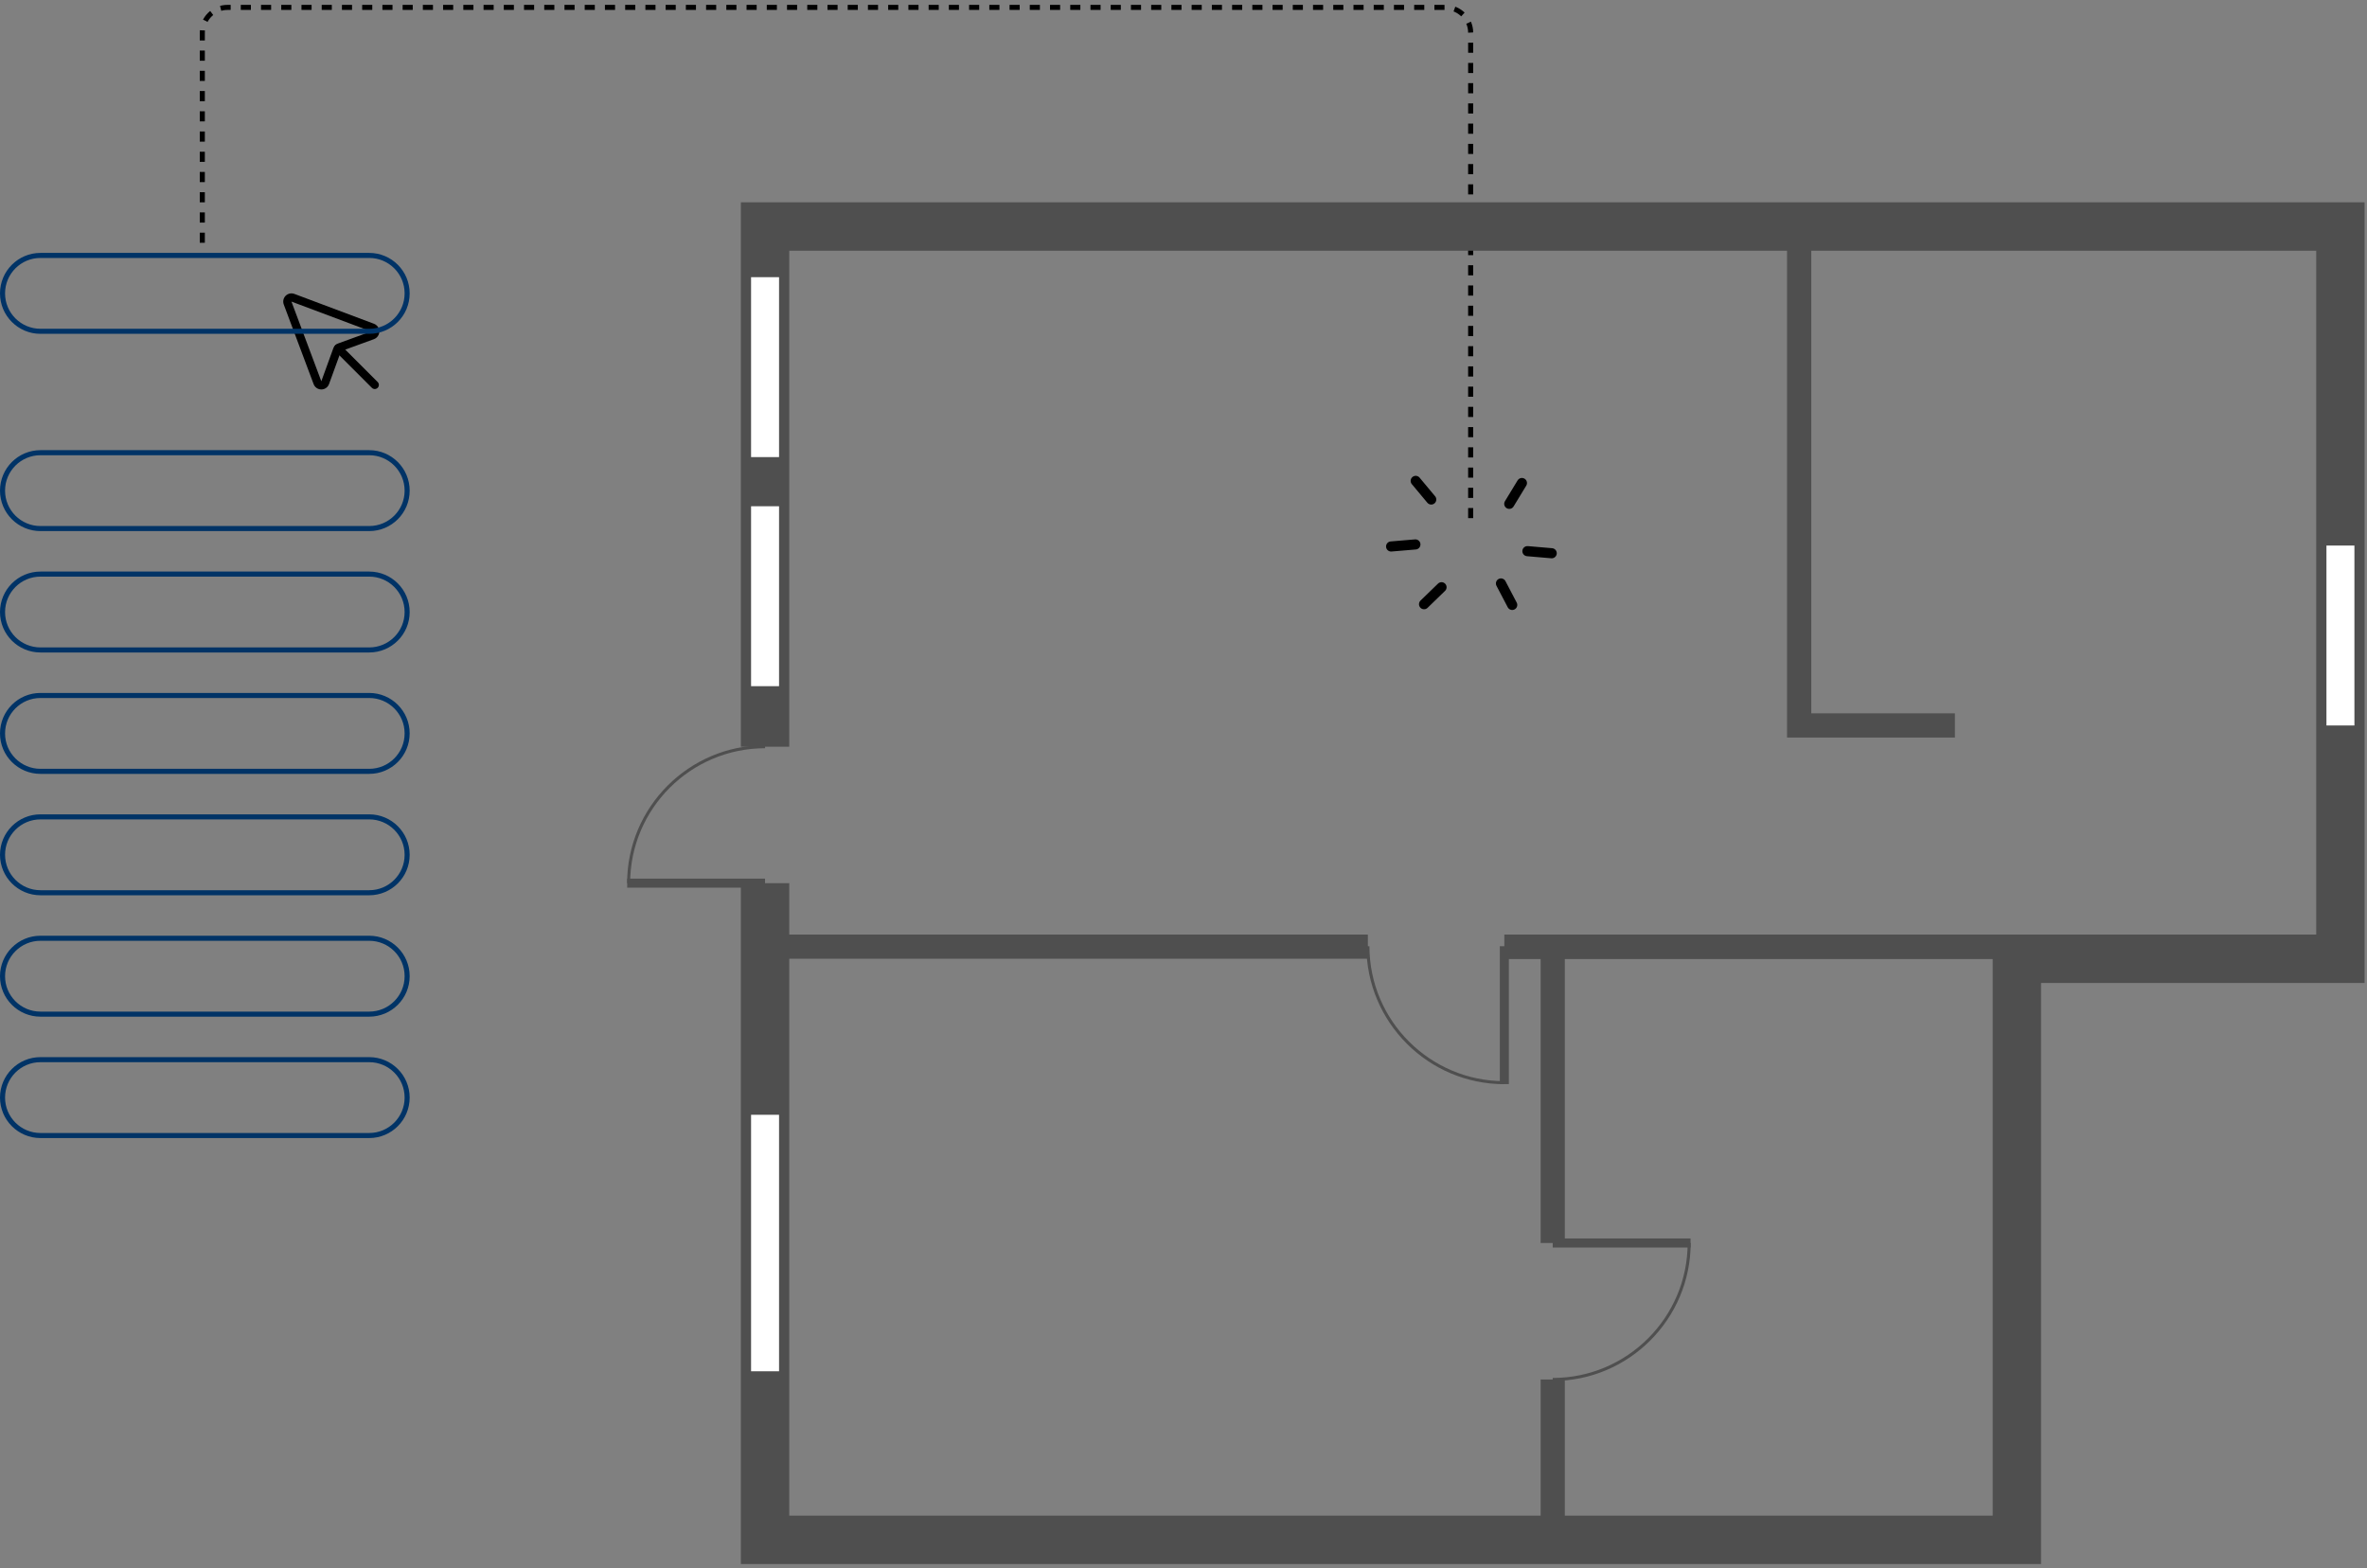 <svg xmlns="http://www.w3.org/2000/svg" width="468" height="310" viewBox="0 0 468 310" fill="none"><rect x="0" y="0" width="468" height="310" fill="#808080" stroke="none"/><path d="M40 48L40 6.461C40 3.7 42.238 1.461 45 1.461L285.777 1.461C288.539 1.461 290.777 3.7 290.777 6.461L290.777 103.5" stroke="black" stroke-dasharray="2 2 2 2"></path><path d="M300.913 95.496L298.409 99.611" stroke="black" stroke-width="2" stroke-linecap="round" stroke-linejoin="round"></path><path d="M306.8 109.378L302 108.967" stroke="black" stroke-width="2" stroke-linecap="round" stroke-linejoin="round"></path><path d="M298.993 119.596L296.768 115.353" stroke="black" stroke-width="2" stroke-linecap="round" stroke-linejoin="round"></path><path d="M281.56 119.453L285.018 116.101" stroke="black" stroke-width="2" stroke-linecap="round" stroke-linejoin="round"></path><path d="M275.049 108.041L279.85 107.638" stroke="black" stroke-width="2" stroke-linecap="round" stroke-linejoin="round"></path><path d="M279.911 95.074L282.981 98.753" stroke="black" stroke-width="2" stroke-linecap="round" stroke-linejoin="round"></path><path d="M298.332 187.07H296.542V214.33H298.332V187.07Z" fill="#4F4F4F"></path><path d="M297.442 213.75V214.35C282.402 214.35 270.162 202.11 270.162 187.07H270.762C270.762 201.78 282.732 213.75 297.442 213.75Z" fill="#4F4F4F"></path><path d="M334.252 244.85H307.002V246.64H334.252V244.85Z" fill="#4F4F4F"></path><path d="M334.282 245.75C334.282 260.79 322.042 273.03 307.002 273.03V272.43C321.712 272.43 333.682 260.46 333.682 245.75H334.282Z" fill="#4F4F4F"></path><path d="M151.262 173.71H124.012V175.5H151.262V173.71Z" fill="#4F4F4F"></path><path d="M151.272 147.33V147.93C136.562 147.93 124.592 159.9 124.592 174.61H123.992C123.992 159.57 136.232 147.33 151.272 147.33Z" fill="#4F4F4F"></path><path d="M467.522 40V194.34H403.552V309.22H146.482V174.61H156.052V299.65H393.992V184.77H457.962V49.57H156.052V147.63H146.482V40H467.522Z" fill="#4F4F4F"></path><path d="M398.773 184.77H297.433V189.61H398.773V184.77Z" fill="#4F4F4F"></path><path d="M270.452 184.77H151.272V189.55H270.452V184.77Z" fill="#4F4F4F"></path><path d="M309.392 187.07H304.612V245.75H309.392V187.07Z" fill="#4F4F4F"></path><path d="M309.392 272.73H304.612V304.44H309.392V272.73Z" fill="#4F4F4F"></path><path d="M386.522 141.03V145.82H353.332V44.78H358.122V141.03H386.522Z" fill="#4F4F4F"></path><path d="M459.982 107.86V143.43H465.512V107.86H459.982Z" fill="white"></path><path d="M148.502 100.09V135.66H154.032V100.09H148.502Z" fill="white"></path><path d="M148.502 220.4V271.11H154.032V220.4H148.502Z" fill="white"></path><path d="M148.502 54.8V90.37H154.032V54.8H148.502Z" fill="white"></path><g clip-path="url(#clip0_2030_1005)"><path d="M63.529 77C63.302 77 63.076 76.952 62.862 76.856C62.467 76.677 62.164 76.356 62.011 75.95L56.103 60.195C55.965 59.828 55.965 59.422 56.103 59.054C56.256 58.648 56.557 58.325 56.952 58.146C57.347 57.966 57.788 57.951 58.194 58.104L73.947 64.012C74.393 64.18 74.739 64.531 74.9 64.977C75.049 65.385 75.029 65.825 74.846 66.218C74.662 66.611 74.337 66.909 73.929 67.058L67.423 69.423L65.057 75.93C64.896 76.374 64.548 76.727 64.106 76.894C63.919 76.965 63.724 77 63.53 77H63.529ZM57.624 59.625L63.531 75.378L65.895 68.869C66.063 68.417 66.415 68.064 66.865 67.898L73.374 65.532L57.624 59.625Z" fill="black"></path><path d="M74.098 76.912C73.89 76.912 73.683 76.832 73.524 76.674L66.277 69.427C65.96 69.11 65.96 68.596 66.277 68.279C66.593 67.962 67.108 67.962 67.425 68.279L74.672 75.526C74.988 75.843 74.988 76.358 74.672 76.674C74.513 76.832 74.305 76.912 74.097 76.912H74.098Z" fill="black"></path></g><path d="M73 65.5L8 65.5C3.858 65.5 0.5 62.142 0.5 58C0.5 53.858 3.858 50.5 8 50.5L73 50.5C77.142 50.5 80.5 53.858 80.5 58C80.5 62.142 77.142 65.5 73 65.5Z" stroke="#003366"></path><path d="M73 104.5L8 104.5C3.858 104.5 0.5 101.142 0.5 97C0.5 92.858 3.858 89.5 8 89.5L73 89.5C77.142 89.5 80.5 92.858 80.5 97C80.5 101.142 77.142 104.5 73 104.5Z" stroke="#003366"></path><path d="M73 176.5L8 176.5C3.858 176.5 0.5 173.142 0.5 169C0.5 164.858 3.858 161.5 8 161.5L73 161.5C77.142 161.5 80.5 164.858 80.5 169C80.5 173.142 77.142 176.5 73 176.5Z" stroke="#003366"></path><path d="M73 152.5L8 152.5C3.858 152.5 0.5 149.142 0.5 145C0.5 140.858 3.858 137.5 8 137.5L73 137.5C77.142 137.5 80.5 140.858 80.5 145C80.5 149.142 77.142 152.5 73 152.5Z" stroke="#003366"></path><path d="M73 224.5L8 224.5C3.858 224.5 0.5 221.142 0.5 217C0.5 212.858 3.858 209.5 8 209.5L73 209.5C77.142 209.5 80.5 212.858 80.5 217C80.5 221.142 77.142 224.5 73 224.5Z" stroke="#003366"></path><path d="M73 128.5L8 128.5C3.858 128.5 0.5 125.142 0.5 121C0.5 116.858 3.858 113.5 8 113.5L73 113.5C77.142 113.5 80.5 116.858 80.5 121C80.5 125.142 77.142 128.5 73 128.5Z" stroke="#003366"></path><path d="M73 200.5L8 200.5C3.858 200.5 0.5 197.142 0.5 193C0.5 188.858 3.858 185.5 8 185.5L73 185.5C77.142 185.5 80.5 188.858 80.5 193C80.5 197.142 77.142 200.5 73 200.5Z" stroke="#003366"></path><defs><clipPath id="clip0_2030_1005"><rect width="18.999" height="19" fill="white" transform="translate(56 58)"></rect></clipPath></defs></svg>